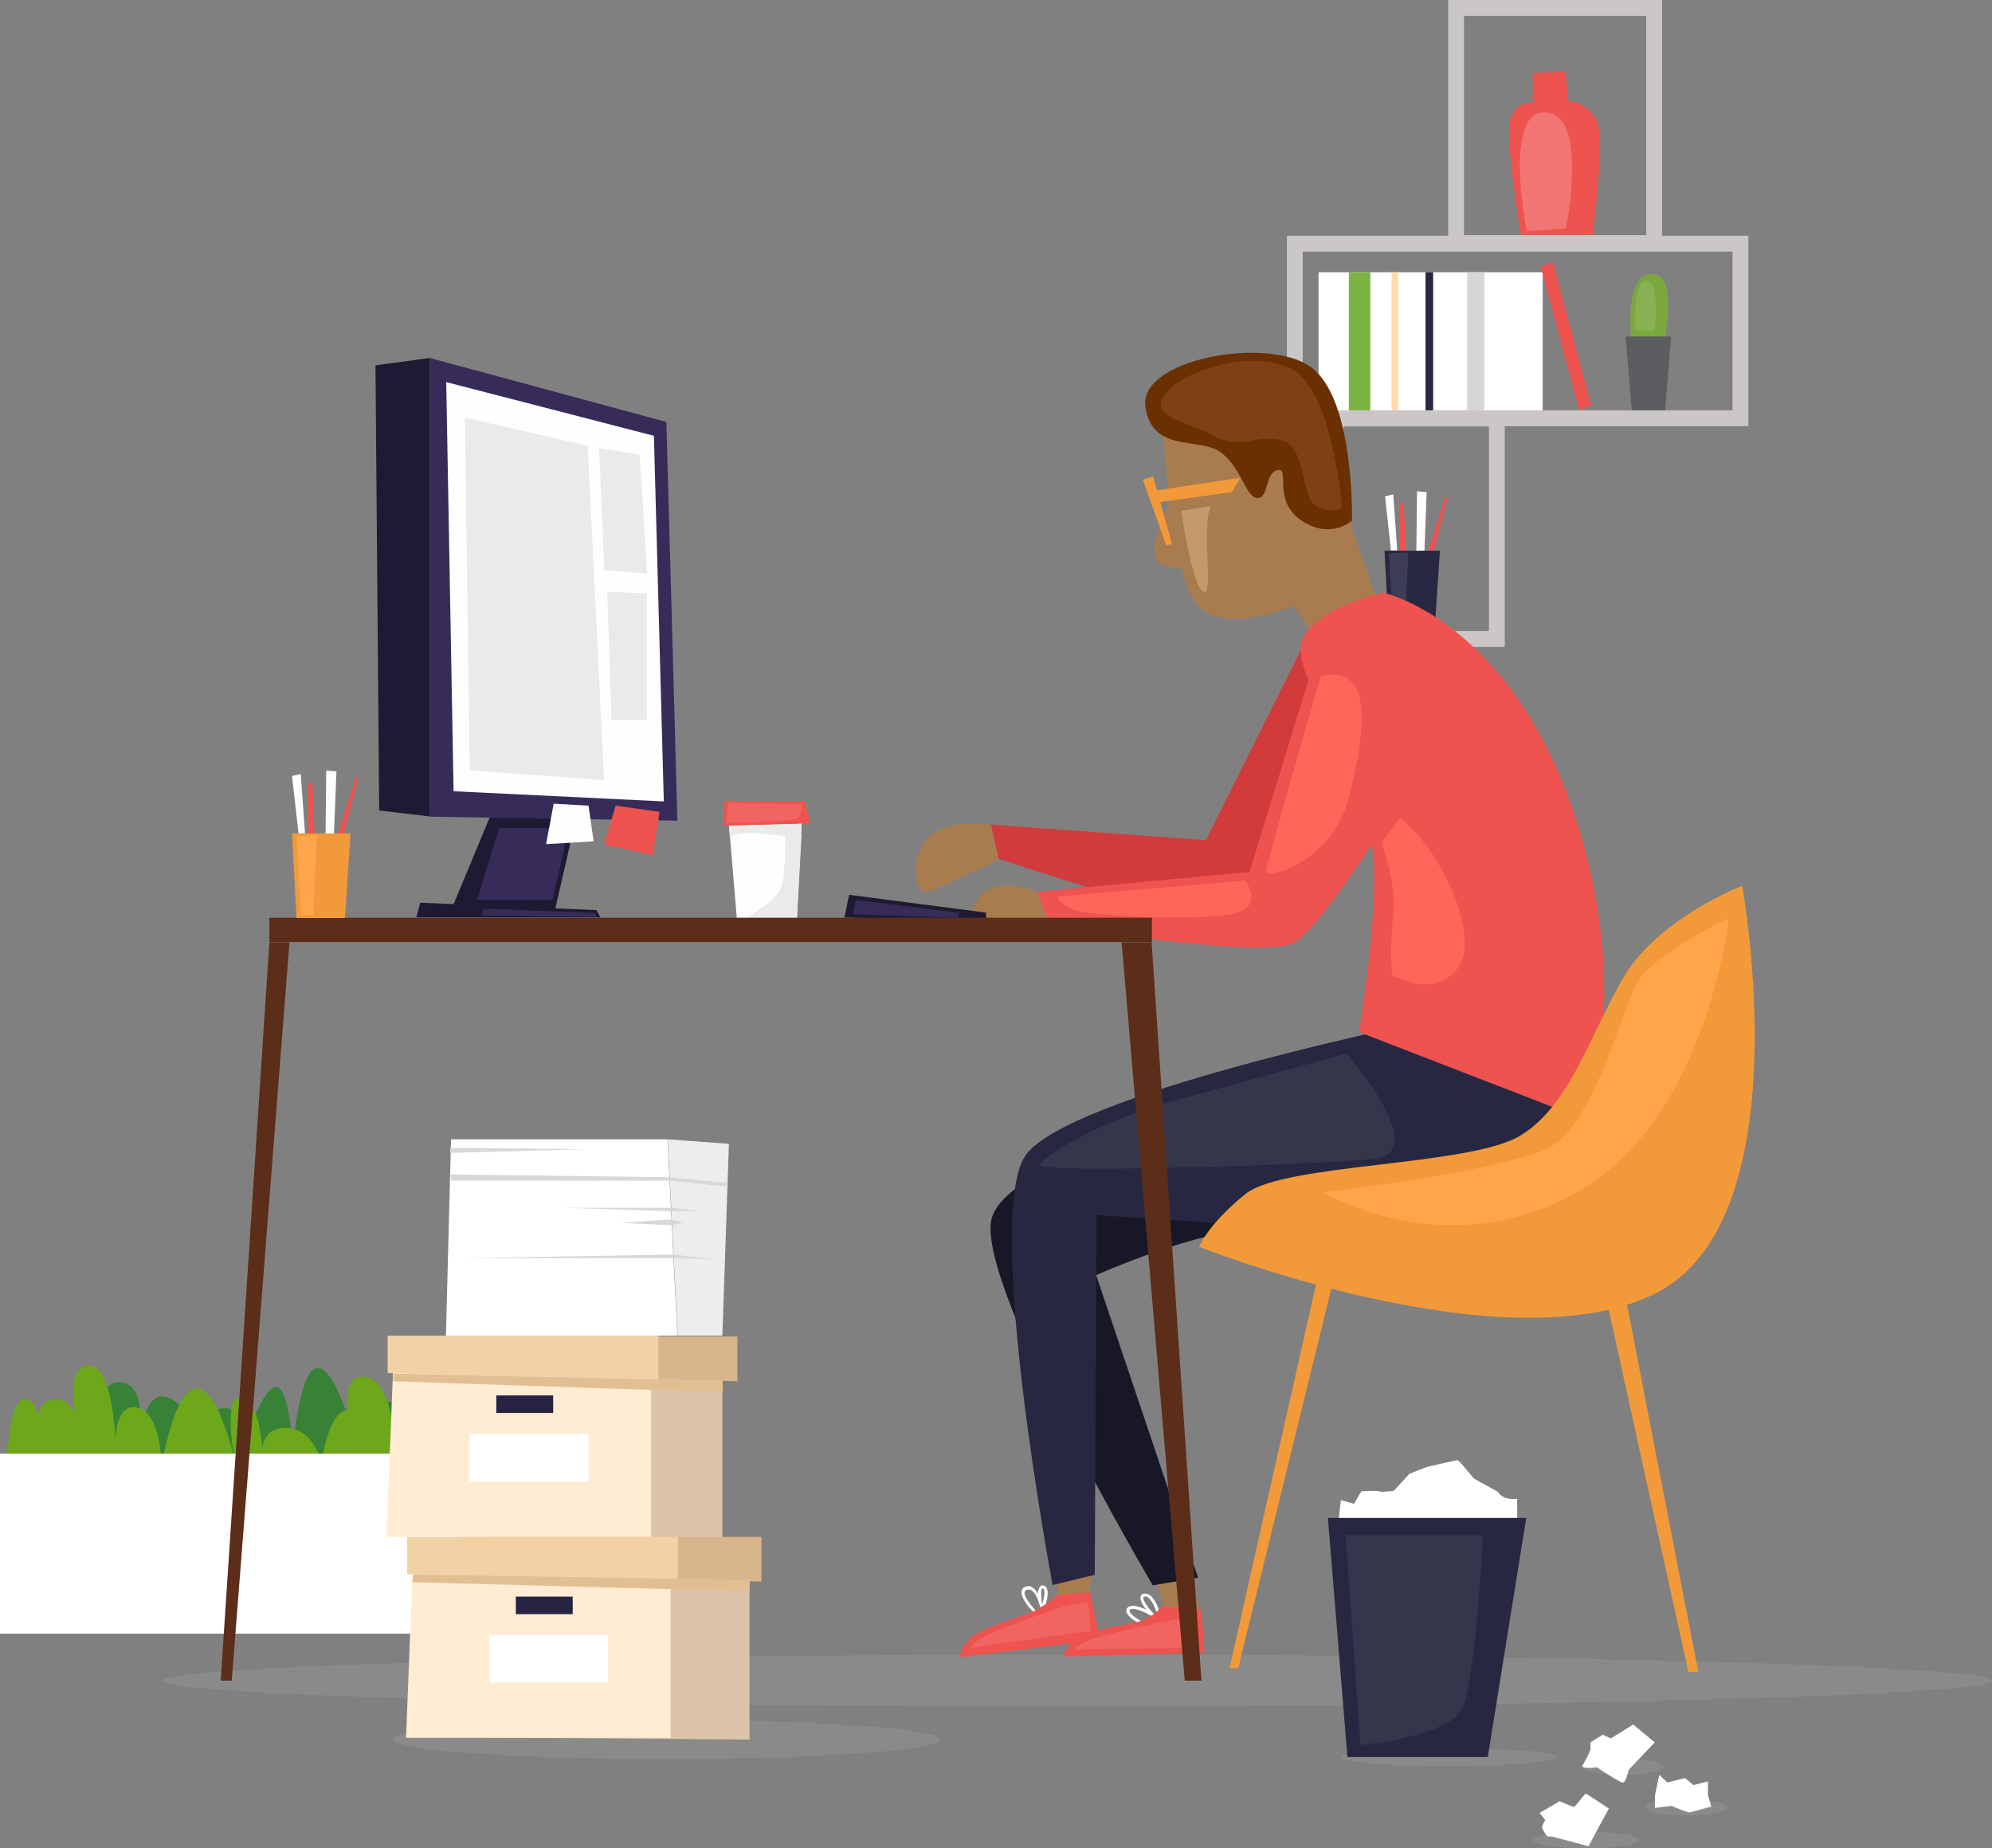 <?xml version="1.0" encoding="UTF-8"?> <svg xmlns="http://www.w3.org/2000/svg" xmlns:xlink="http://www.w3.org/1999/xlink" version="1.1" viewBox="0 0 704 653.1"><rect x="0" y="0" width="704" height="653.1" fill="#808080" stroke="none"/><defs><style> .cls-1 { fill: none; } .cls-2 { fill: #7db342; } .cls-3 { fill: #272342; } .cls-4 { fill: #d6d6d6; } .cls-5, .cls-6, .cls-7, .cls-8, .cls-9, .cls-10, .cls-11, .cls-12, .cls-13, .cls-14, .cls-15 { fill-rule: evenodd; } .cls-5, .cls-16 { fill: #fff; } .cls-17 { mix-blend-mode: screen; } .cls-17, .cls-18, .cls-19, .cls-20, .cls-13 { isolation: isolate; } .cls-21 { fill: #eaeaea; } .cls-22 { fill: #171728; } .cls-23, .cls-19, .cls-20, .cls-13 { mix-blend-mode: multiply; } .cls-23, .cls-20, .cls-13 { opacity: .2; } .cls-6 { fill: #d8d8d8; } .cls-7 { fill: #ededed; } .cls-24 { fill: #ffa64d; } .cls-25 { fill: #1f1a33; } .cls-26 { fill: #6da81a; } .cls-27 { fill: #d13b3b; } .cls-8, .cls-28 { fill: #fefefe; } .cls-29 { fill: #372c59; } .cls-30 { fill: #7aa83f; } .cls-9 { fill: #d8b58b; } .cls-31 { fill: #388238; } .cls-32 { fill: #c49a6c; } .cls-10 { fill: #f2d1a5; } .cls-33 { fill: #282741; } .cls-11 { fill: #e2bf93; } .cls-34 { fill: #cbc7c7; } .cls-35 { clip-path: url(#clippath-10); } .cls-19, .cls-20, .cls-13 { fill: #b9b6b6; } .cls-36 { fill: #ff665a; } .cls-37 { clip-path: url(#clippath-1); } .cls-38 { clip-path: url(#clippath-3); } .cls-39 { clip-path: url(#clippath-4); } .cls-40 { clip-path: url(#clippath-2); } .cls-41 { clip-path: url(#clippath-7); } .cls-42 { clip-path: url(#clippath-6); } .cls-43 { clip-path: url(#clippath-9); } .cls-44 { clip-path: url(#clippath-8); } .cls-45 { clip-path: url(#clippath-5); } .cls-46 { fill: #5c2d19; } .cls-47 { fill: #ffdcae; } .cls-48 { fill: #35354c; } .cls-49, .cls-14 { fill: #ee534f; } .cls-50 { fill: #5c5d60; } .cls-51 { fill: #7f4113; } .cls-52 { opacity: .2; } .cls-53 { opacity: .1; } .cls-54 { fill: #6b3000; } .cls-55 { fill: #a97c50; } .cls-56 { fill: #282842; } .cls-12 { fill: #ffecd2; } .cls-57 { fill: #f29a39; } .cls-58 { clip-path: url(#clippath); } .cls-59 { fill: #f06562; } .cls-15 { fill: #ddc4a8; } </style><clipPath id="clippath"><rect class="cls-1" width="704" height="653.1"></rect></clipPath><clipPath id="clippath-1"><rect class="cls-1" width="704" height="653.1"></rect></clipPath><clipPath id="clippath-2"><rect class="cls-1" width="704" height="653.1"></rect></clipPath><clipPath id="clippath-3"><rect class="cls-1" y="513.7" width="252" height="63.6"></rect></clipPath><clipPath id="clippath-4"><rect class="cls-1" x="490.9" y="195.2" width="6.8" height="26.6"></rect></clipPath><clipPath id="clippath-5"><rect class="cls-1" x="537.1" y="39.7" width="18.5" height="42"></rect></clipPath><clipPath id="clippath-6"><rect class="cls-1" x="577.9" y="99.3" width="7.4" height="17.6"></rect></clipPath><clipPath id="clippath-7"><rect class="cls-1" width="704" height="653.1"></rect></clipPath><clipPath id="clippath-8"><rect class="cls-1" width="704" height="653.1"></rect></clipPath><clipPath id="clippath-9"><rect class="cls-1" width="704" height="653.1"></rect></clipPath><clipPath id="clippath-10"><rect class="cls-1" width="704" height="653.1"></rect></clipPath></defs><g class="cls-18"><g id="Group_4322"><g class="cls-58"><g id="Group_4321"><g id="Group_4298"><g class="cls-37"><g id="Group_4297" class="cls-23"><path id="Path_7654" class="cls-19" d="M704,593.9c0,5.1-144.7,9.2-323.2,9.2s-323.2-4.1-323.2-9.2,144.7-9.2,323.2-9.2,323.2,4.1,323.2,9.2"></path></g></g></g><g id="Group_4312"><g class="cls-40"><g id="Group_4311"><path id="Path_7655" class="cls-31" d="M31.8,515.8s-.6-27.7,10.5-27.4,6.4,23.4,6.4,23.4c0,0,1.5-19.8,9.4-18.3s12,14.8,12,14.8c0,0,3.6-10.6,9.2-10.8s7.7,10.8,7.7,10.8c0,0,5.8-17.9,10.5-18.2s5.7,20.5,6,20.3,2.4-27,8.7-27,12.3,22.2,12.3,22.2c0,0,6.8-11.2,15.7-10.2s9.6,10.3,9.6,10.3l42.6,3.9s-5.9-18.2,4-17.5,9.9,9.3,9.9,9.3l38.7,16.7-105.1,31.8-80.1-6.6-27.8-27.5Z"></path><path id="Path_7656" class="cls-26" d="M238.4,487.2c-3.1.2-4,5.1-4,11.3-.7-.9-1.7-1.5-2.7-1.9-9.2-3.4-10,24.4-10,24.4,0,0-5.8-32-13.8-32.6s-9.1,37.1-9.1,37.1c0,0-1.8-28.6-11.7-28.1-3.6.2-5.2,3.2-5.7,7-1.5-6.9-4.6-13.5-11.3-13.4-8.4.1-8.6,7-7.5,12.6-2-4.4-5.7-9.2-12.1-9.3-8.9-.1-10.5,14.8-10.7,22-.1-8.7-1.5-29.7-11.5-29.8-5.3,0-6.1,5.6-5.3,12.2-.5-.3-1.2-.2-1.7,0-5.7,2.7-7.6,18.1-7.6,18.1,0,0-3.1-12.8-13.5-12.2-5.2.3-7,3.7-7.5,7.2-.6-7-2.3-17-7.1-17.9-7.5-1.4-2.4,23.2-2.4,23.2,0,0-5.7-26.5-13.7-26.5s-12.4,27.5-12.4,27.5c0,0,0-19.7-9.2-20.8-5.4-.7-6.8,5.9-7.1,11.4-.6-10.2-2.7-27.7-10.3-26.1-5,1-5.2,8.9-3.9,17-1.8-3.3-4.2-5.5-7.4-5.2-3.2.3-4.9,2.6-5.8,5.5-.7-2.7-1.8-4.8-3.9-5.4-6.8-2.1-7.1,24.4-7.1,24.4l44,26.8,130.5,16.4,73.3-44.4s-3.4-30.7-11.5-30.3"></path><g id="Group_4301" class="cls-17"><g id="Group_4300"><g class="cls-38"><g id="Group_4299"><rect id="Rectangle_1931" class="cls-16" y="513.7" width="252" height="63.6"></rect></g></g></g></g><path id="Path_7657" class="cls-30" d="M576.6,120.6s-3-23.4,7-23.8,4.5,24.5,4.5,24.5l-11.5-.7Z"></path><path id="Path_7658" class="cls-34" d="M617.9,150.6h-163.1v-67.3h163.1v67.3ZM460.4,145h151.9v-56.1h-151.9v56.1Z"></path><path id="Path_7659" class="cls-34" d="M587.4,88.7h-75.6V0h75.6v88.7ZM517.4,83.1h64.4V5.6h-64.4v77.5Z"></path><path id="Path_7660" class="cls-34" d="M531.8,228.6h-62.6v-83.6h62.6v83.6ZM474.8,223h51.4v-72.3h-51.4v72.3Z"></path><rect id="Rectangle_1933" class="cls-16" x="466" y="96.2" width="79.2" height="48.8"></rect><rect id="Rectangle_1934" class="cls-2" x="476.7" y="96.2" width="7.6" height="48.8"></rect><rect id="Rectangle_1935" class="cls-47" x="491.8" y="96.2" width="2.4" height="48.8"></rect><rect id="Rectangle_1936" class="cls-56" x="503.8" y="96.2" width="2.7" height="48.8"></rect><rect id="Rectangle_1937" class="cls-4" x="518.5" y="96.2" width="6.1" height="48.8"></rect><path id="Path_7661" class="cls-49" d="M544.5,94.2l4.3-1.5,13.6,50.5-4.3,1.8-13.6-50.8Z"></path><path id="Path_7662" class="cls-50" d="M574.5,118.9h16.1l-2.1,26.1h-11.8l-2.2-26.1Z"></path><path id="Path_7663" class="cls-49" d="M541.7,25.9v10.5s-7.5-1-8.3,7.9,4.1,38.7,4.1,38.7h25.4c0,0,4.6-34.9,1.2-40.9-2.1-3.6-5.7-6-9.9-6.6l-.9-10.3-11.7.6Z"></path><path id="Path_7664" class="cls-16" d="M491.6,194.6l-2.1-19.2,2.9-.7,1.4,19.8h-2.3Z"></path><path id="Path_7665" class="cls-49" d="M494.7,197v-19.3c-.1,0,1.4.1,1.4.1l.9,19.4-2.2-.2Z"></path><path id="Path_7666" class="cls-16" d="M500.5,200l.3-26.4,3.4.3-1,26.4-2.7-.3Z"></path><path id="Path_7667" class="cls-49" d="M502.8,200.9l7.9-25.2.9.3-6.7,25.6-2.2-.7Z"></path><path id="Path_7668" class="cls-56" d="M489.4,194.6h19.5l-1.9,28.3h-16.2l-1.5-28.3Z"></path><g id="Group_4304" class="cls-53"><g id="Group_4303"><g class="cls-39"><g id="Group_4302"><path id="Path_7669" class="cls-16" d="M490.9,195.6l6.8-.4-1.2,26.6h-4.1l-1.5-26.2Z"></path></g></g></g></g><g id="Group_4307" class="cls-52"><g id="Group_4306"><g class="cls-45"><g id="Group_4305"><path id="Path_7670" class="cls-16" d="M539.6,81.7s-8.7-42.9,6.7-42,7.1,41.1,7.1,41.1l-13.9.9Z"></path></g></g></g></g><g id="Group_4310" class="cls-53"><g id="Group_4309"><g class="cls-42"><g id="Group_4308"><path id="Path_7671" class="cls-16" d="M578,116.9s-1.2-17.4,3.8-17.6,3,17.6,3,17.6h-6.8Z"></path></g></g></g></g></g></g></g><g id="Group_4314"><g class="cls-41"><g id="Group_4313"><path id="Path_7672" class="cls-16" d="M361,562.2c.2-.7.7-1.3,1.4-1.5.8-.3,1.7-.3,2.4.2.9.6,1.6,1.4,2.1,2.4-.1-.9.1-1.9.7-2.7.3-.3.8-.4,1.2-.3.5.1.9.4,1.1.9,1,1.8-.4,5.9-.5,6.3l-.9-.3c0,.2,0,.3.1.5,0,0,0,0,0,0l-1,.2s0,0,0,0c-.3-1.4-1.4-5.1-3.2-6-.5-.3-1.1-.3-1.6,0-.4,0-.6.4-.7.7-.3,1.6,2.5,5.1,4.4,7l-.7.7c-.5-.5-5.3-5.3-4.7-8M368.5,561.3c-.1,0-.2,0-.2,0-.5.5-.4,3.2,0,5.7.4-1.2,1.2-4.2.6-5.4,0-.1-.2-.3-.3-.3,0,0,0,0-.1,0"></path><path id="Path_7673" class="cls-16" d="M401.2,572.8c.8.6,1.7,1.1,2.6,1.5l.5-.9c-1.8-.9-4.9-2.9-5.1-4,0-.2,0-.3.1-.5,1-1.1,5.2.6,7.7,2.2l3.4,2-2.7-2.9c-1.7-1.7-3.9-4.7-3.6-5.7,0,0,0-.2.4-.3,2-.5,3.8,4.1,4.3,5.7l1-.3c-.2-.7-2.2-7.2-5.6-6.4-.5,0-1,.5-1.1,1-.3,1.2.8,3.1,2,4.6-2.2-1-5.2-2.1-6.6-.7-.4.4-.5.9-.4,1.4.2,1.1,1.6,2.4,3,3.3"></path><path id="Path_7674" class="cls-55" d="M385.8,554.5l-.7,8.9-11.2,2.8-.8-10.8,12.7-.9Z"></path><path id="Path_7675" class="cls-55" d="M421,556l3.4,15.9-11.4,2-4.2-15.1,12.3-2.7Z"></path><path id="Path_7676" class="cls-22" d="M538.8,392.6s6.3,20.7-11.4,24.8c-11,2.6-51.9,12.7-88.2,17.1-22,2.7-51.8,16.1-51.8,16.1l36,106.9-16,2.7s-60.4-102.3-57.2-128.2,110.8-46.1,110.8-46.1l31.3-2.6,46.5,9.2Z"></path><path id="Path_7677" class="cls-27" d="M506.4,253.8s-56.1,66.9-69.2,70.5-84.3-20.9-84.3-20.9l-2.7-12,76,5.5,39.5-79.2,40.7,36.1Z"></path><path id="Path_7678" class="cls-55" d="M411.1,152.2s2.5,47.5,11.2,60.4,34.8,1.4,34.8,1.4l9.4,13.8,21.1-13.2-11.9-33.9-26.2-38.5-38.4,10Z"></path><path id="Path_7679" class="cls-33" d="M541.8,424.6s-4.3,21.2-21.9,16.4-132.4-11.6-132.4-11.6l-.6,127.1-14.9,3.6s-24.6-130.7-9.5-151.9,135.6-46.1,135.6-46.1l57.7,24.8-14,37.7Z"></path><path id="Path_7680" class="cls-49" d="M489.2,209.5s49.7,11.2,70.9,90.6c15.6,58.6-.2,95.4-.2,95.4l-79.6-30.8s7.6-45.4,4.7-65.4c-4.5-31.8-30.3-62.6-24.5-73.9s28.7-16,28.7-16"></path><path id="Path_7681" class="cls-49" d="M373.7,563.6s-5.2,5-11.5,7-15.5,5.1-19,8.1c-2.1,1.8-3.5,4.3-4.2,6.9l49.7-6.1-3.4-16.8-11.7.9Z"></path><path id="Path_7682" class="cls-59" d="M342.8,582.4s1.5-2.4,6.8-4.9,25.7-10,28.6-10.4l6.4-.9.9,10.1-42.7,6Z"></path><path id="Path_7683" class="cls-49" d="M410.7,567.6c-2.6,3-6.2,5.1-10.1,5.9-6.4,1.1-16,3-19.9,5.6-2.3,1.5-4.1,3.8-5,6.3l50-1.4-1.1-15.3-13.9-1.1Z"></path><path id="Path_7684" class="cls-59" d="M379.8,582.8s1.8-2.2,7.4-4,26.8-6.5,29.7-6.6h6.4c0,0-.5,10.1-.5,10.1l-43.1.5Z"></path><path id="Path_7685" class="cls-54" d="M477.8,184.1s1.1-43.6-14.8-54.6c-15.5-10.7-60.4-2.6-58.2,14.1s19.3,10.7,26.7,16.3,8.8,16,12.9,16.1,2.5-8.8,7.1-9.9-2,10.8,8.4,17.8c10.4,7,17.9.1,17.9.1"></path><path id="Path_7686" class="cls-55" d="M414.4,175.4s-8,15.5-6.1,21.2,11.4,3.6,11.4,3.6l-5.4-24.8Z"></path><path id="Path_7687" class="cls-55" d="M350.2,291.5s-14.7-2.4-21.6,4-5.2,17.3-2.6,19.2,15.7-6.4,20.1-7.7c2.5-.7,4.8-1.9,6.8-3.5l-2.7-12Z"></path><path id="Path_7688" class="cls-49" d="M513.7,252.3s-44.4,75.2-56.7,81-86.6-6.7-86.6-6.7l-4.6-11.4,75.8-7.1,26-84.6,46.1,28.9Z"></path><path id="Path_7689" class="cls-55" d="M366.6,315.2s-10.4-4.4-16.8-1.1-7.4,11.6-7.4,11.6l28.8,1-4.6-11.4Z"></path><path id="Path_7690" class="cls-57" d="M438.5,168.8l-30.5,4.6,1.3,4.1,26-3.6,3.1-5.1Z"></path><path id="Path_7691" class="cls-57" d="M407.5,168.3l6.7,23.9-2,.5-8.3-23.2,3.6-1.2Z"></path><path id="Path_7692" class="cls-36" d="M466.8,238.9s-19.1,65.8-19.3,69,23.3-3.1,29.1-25.8,9.4-47.7-9.7-43.2"></path><path id="Path_7693" class="cls-36" d="M440,311.2l-66.2,5.6s-.4,1.9,5,4.5,48.8,4.4,58.4,1.2,2.8-11.2,2.8-11.2"></path><path id="Path_7694" class="cls-36" d="M494.7,289.2l-6.4,8.4s5.5,15.3,4.1,25.9c-.8,7-1,14-.4,21,0,0,14,8.8,23-2.1s-6.4-43.4-20.3-53.3"></path><path id="Path_7695" class="cls-51" d="M474.3,179.4s-3.4-43.6-19-49.6c-16.7-6.5-39.9,2.8-44.1,10.3s6.8,8.2,17.3,13.7,13.7-.2,23.7,1.6,7.2,20.2,13,23.4c5.8,3.2,9,.6,9,.6"></path><path id="Path_7696" class="cls-48" d="M475.9,372.3s-31,8.5-62.1,17c-25.4,6.9-45.4,19.4-46.3,22.4s97,0,118.1-2.2c21-2.2-9.7-37.2-9.7-37.2"></path><path id="Path_7697" class="cls-32" d="M427.9,178.8l-10.4,1.7s3.7,26.3,7.7,28.6-.8-22.9,2.7-30.3"></path></g></g></g><path id="Path_7698" class="cls-25" d="M159.4,321.7l14.1-33.9h30.4l-8,34.8-36.4-.9Z"></path><path id="Path_7699" class="cls-29" d="M151.9,126.5v162.1l87.5,1.4-3.9-140.9-83.6-22.6Z"></path><path id="Path_7700" class="cls-25" d="M151.9,126.5l-19.2,2.6,1.3,157.3,17.9,2.1V126.5Z"></path><path id="Path_7701" class="cls-28" d="M157.6,135l73.5,19,3.5,129.2-74.3-3.6-2.6-144.6Z"></path><path id="Path_7702" class="cls-21" d="M164.3,147.5l1.7,124.7,47.5,3.5-5.8-118.2-43.4-9.9Z"></path><path id="Path_7703" class="cls-21" d="M211.6,158.3l14.5,2.4,2.6,41.9-15.1-1.1-1.9-43.2Z"></path><path id="Path_7704" class="cls-21" d="M214.6,209.1l14,.6v44.7h-12.5l-1.5-45.4Z"></path><path id="Path_7705" class="cls-25" d="M147.1,324.3l1.4-5.3,62.3,2.6,1.4,2.6h-65Z"></path><path id="Path_7706" class="cls-29" d="M176.4,292.6h24.7l-5.9,25.4h-26.6l7.8-25.4Z"></path><path id="Path_7707" class="cls-25" d="M298.4,324.3l1.7-8.1,48.4,6.3v3.5l-50-1.8Z"></path><path id="Path_7708" class="cls-29" d="M302.5,318l36.7,4.6-.7,1.7-37-1.2,1-5.1Z"></path><path id="Path_7709" class="cls-28" d="M260.4,324.5l-3.2-38.2,26.4-1.2-2,40.3-21.2-.8Z"></path><path id="Path_7710" class="cls-49" d="M255.9,283.1h28.6l1.9,7.9-30.5.8v-8.8Z"></path><g id="Group_4316"><g class="cls-44"><g id="Group_4315"><path id="Path_7711" class="cls-21" d="M257.6,291.9l25.7-.8-.3,5.3s-5.6-1-13.2-1.8-11.9.9-11.9.9l-.3-3.7Z"></path><path id="Path_7712" class="cls-59" d="M257.2,283.8l26.1.3s.5,3.8-1.6,5.1-25,1.5-25,1.5l.5-6.9Z"></path><path id="Path_7713" class="cls-21" d="M277.5,293.8s.3,13.3-1.2,19.1-13,11.5-13,11.5l18.3,1.1,1.7-30.7-5.8-.9Z"></path><path id="Path_7714" class="cls-29" d="M170.9,321.1l-.4,2.4,40.4.5-.8-1.4-39.2-1.5Z"></path><path id="Path_7715" class="cls-14" d="M217.7,284.7l15.4,2.2-2.4,15.3-17.2-3.8,4.1-13.7Z"></path><path id="Path_7716" class="cls-8" d="M195.7,284l12.3.7,1.8,12.6-16.8,1,2.7-14.4Z"></path></g></g></g><rect id="Rectangle_1944" class="cls-46" x="95.2" y="324.3" width="311.9" height="8.6"></rect><path id="Path_7717" class="cls-46" d="M95.2,333l-17.2,260.9h3.9l20.4-260.9h-7.1Z"></path><path id="Path_7718" class="cls-46" d="M396.4,333l22.3,260.9h5.9l-17.6-260.9h-10.6Z"></path><path id="Path_7719" class="cls-57" d="M465.5,452.1l-31,137.4h3.1l33.7-137.4h-5.8Z"></path><path id="Path_7720" class="cls-57" d="M566.1,451.7l30.6,139.1h3.5l-27-139.1h-7.1Z"></path><g id="Group_4318"><g class="cls-43"><g id="Group_4317"><path id="Path_7721" class="cls-57" d="M615.7,313s-29.4,11.5-41.5,31.7-19,45.7-36.9,56.6-83.6,9.7-97.1,20.6-16.4,18.7-16.4,18.7c0,0,106.6,42.3,160.2,17s31.7-144.6,31.7-144.6"></path><path id="Path_7722" class="cls-24" d="M611,324.4s-25.3,12.1-31.7,21.8-15.4,52.4-33.5,60.2-78,15-78,15c0,0,43,25.9,89.3,0s53.9-97,53.9-97"></path></g></g></g><g id="Group_4320"><g class="cls-35"><g id="Group_4319"><path id="Path_7723" class="cls-13" d="M332.3,614.7c0,3.8-43.3,6.9-96.7,6.9s-96.7-3.1-96.7-6.9,43.3-6.9,96.7-6.9,96.7,3.1,96.7,6.9"></path><path id="Path_7724" class="cls-20" d="M550.1,620.9c0,1.8-17,3.2-38.1,3.2s-38.1-1.4-38.1-3.2,17-3.2,38.1-3.2,38.1,1.4,38.1,3.2"></path><path id="Path_7725" class="cls-20" d="M579.1,650.2c0,1.6-8.3,2.9-18.6,2.9s-18.6-1.3-18.6-2.9,8.3-2.9,18.6-2.9,18.6,1.3,18.6,2.9"></path><path id="Path_7726" class="cls-20" d="M610.3,638.6c0,1.6-6.4,2.9-14.3,2.9s-14.3-1.3-14.3-2.9,6.4-2.9,14.3-2.9,14.3,1.3,14.3,2.9"></path><path id="Path_7727" class="cls-20" d="M587.8,624.3c0,1.6-6.4,2.9-14.3,2.9s-14.3-1.3-14.3-2.9,6.4-2.9,14.3-2.9,14.3,1.3,14.3,2.9"></path><path id="Path_7728" class="cls-16" d="M472.9,538.3l1-8.2,4.6,1.3,2.6-4.4s5.8-.4,6.4,0,5.1-.2,5.1-.2l5.5-6,6.1-2.4s10.3-2.4,10.9-2.4,5.7,6.4,5.7,6.4l8.6,4.8c.6.9,1.4,1.6,2.4,2,1.4.5,2.9.7,4.4.4v6.9l-34,7-29.3-5.1Z"></path><path id="Path_7729" class="cls-28" d="M105.5,294.5l-2.3-20.3,3.1-.7,1.5,21h-2.4Z"></path><path id="Path_7730" class="cls-49" d="M108.9,297.1v-20.4c-.1,0,1.5.1,1.5.1l.9,20.5-2.4-.2Z"></path><path id="Path_7731" class="cls-28" d="M115,300.3l.3-28,3.6.3-1.1,27.9-2.8-.3Z"></path><path id="Path_7732" class="cls-49" d="M117.4,301.2l8.4-26.7.9.3-7.1,27-2.3-.7Z"></path><path id="Path_7733" class="cls-57" d="M103.2,294.5h20.7l-2,29.9h-17.1l-1.6-29.9Z"></path><path id="Path_7734" class="cls-24" d="M104.8,295.6l7.2-.5-1.3,28.2h-4.3l-1.6-27.7Z"></path><path id="Path_7735" class="cls-33" d="M469.2,536.4h70.2l-13.6,84.5h-49.6l-6.9-84.5Z"></path><path id="Path_7736" class="cls-48" d="M475.6,542.5h48.5s-2.5,49.6-7.1,60.6-36.2,13.5-36.2,13.5l-5.2-74Z"></path><path id="Path_7737" class="cls-16" d="M562.1,615.7l4.3-2.7,2.9,1.3,7.9-4.9,7.6,6.3-4.9,5.2-4.3,4.5s-.9,4.5-2.1,4.5-9.1-5.4-9.1-5.4c0,0-6.3.9-5-.9,1.1-1.7,2-3.5,2.7-5.4v-2.5Z"></path><path id="Path_7739" class="cls-16" d="M544.2,640.6l7-4.1s4.4,1.9,5,2,3.9-4.9,4.3-4.7,8.1,5.3,8.1,5.3l-4.2,7.7-3,5.6-11.7-3.1c-.8-.3-1.6-.4-2.4-.3-.7.3-2.4-3-2.4-3.4.3-.8.7-1.6,1.2-2.4l-2-2.6Z"></path><path id="Path_7740" class="cls-15" d="M164.4,477.3h90.9v66.2h-93.5l2.6-66.2Z"></path><path id="Path_7741" class="cls-9" d="M164.9,485.5l95.7,2.6v-15.8h-95.7v13.2Z"></path><path id="Path_7742" class="cls-15" d="M174,548.5h90.9v66.2l-93.5-.7,2.6-65.5Z"></path><path id="Path_7743" class="cls-9" d="M173.4,556.3l95.7,2.6v-15.8h-95.7v13.2Z"></path><path id="Path_7744" class="cls-12" d="M146.1,547.9h90.9v66.2h-93.5l2.6-66.2Z"></path><path id="Path_7745" class="cls-10" d="M143.9,556.3l95.7,2.6v-15.8h-95.7v13.2Z"></path><rect id="Rectangle_1946" class="cls-3" x="182.3" y="564.2" width="20.1" height="6.2"></rect><path id="Path_7746" class="cls-11" d="M264.9,558.3l-118.9-1.9-.3,2.7,119.2,3.2v-4Z"></path><rect id="Rectangle_1947" class="cls-16" x="172.9" y="577.7" width="42" height="16.8"></rect><path id="Path_7747" class="cls-12" d="M139.2,476.9h90.9v66.2h-93.5l2.6-66.2Z"></path><path id="Path_7748" class="cls-10" d="M137,485.2l95.7,2.6v-15.8h-95.7v13.2Z"></path><rect id="Rectangle_1948" class="cls-3" x="175.4" y="493.1" width="20.1" height="6.2"></rect><path id="Path_7749" class="cls-11" d="M255.3,488l-116.2-2.6-.2,2.7,116.5,3.9v-4.1Z"></path><rect id="Rectangle_1949" class="cls-16" x="166" y="506.7" width="42" height="16.8"></rect><path id="Path_7750" class="cls-5" d="M157.6,472l1.8-69.4h76.5l3.5,69.4h-81.8Z"></path><path id="Path_7751" class="cls-7" d="M235.9,402.6l21.7,1.6-2.3,67.8h-15.8l-3.5-69.4Z"></path><path id="Path_7752" class="cls-6" d="M159.1,415l77.5,1,20.6,2v1.3s-20.5-2.1-20.5-2.1h-77.2l-.3-2.1Z"></path><path id="Path_7753" class="cls-6" d="M237.1,426.8h-37.7l37.8,1.2h10.7l-10.8-1.2Z"></path><path id="Path_7754" class="cls-6" d="M237.4,430.9l-18.4,1.2,18.5.9,4.1-1-4.2-1Z"></path><path id="Path_7755" class="cls-6" d="M238,443.3l-73.1,1.3h73.2l14.6.5-14.7-1.8Z"></path><path id="Path_7756" class="cls-6" d="M159.1,405.6l48.3.5-48.3,1.3v-1.8Z"></path><path id="Path_7738" class="cls-16" d="M589.2,629.9l6.3-1.6,3,2.5,5.1-1.3v4.7l1.2,4.2-7.8,2.1s-5.5-1.8-5.7-2.2-6.4.6-6.4.6v-4.5l1.5-7.2,2.8,2.6Z"></path></g></g></g></g></g></g></g></svg> 